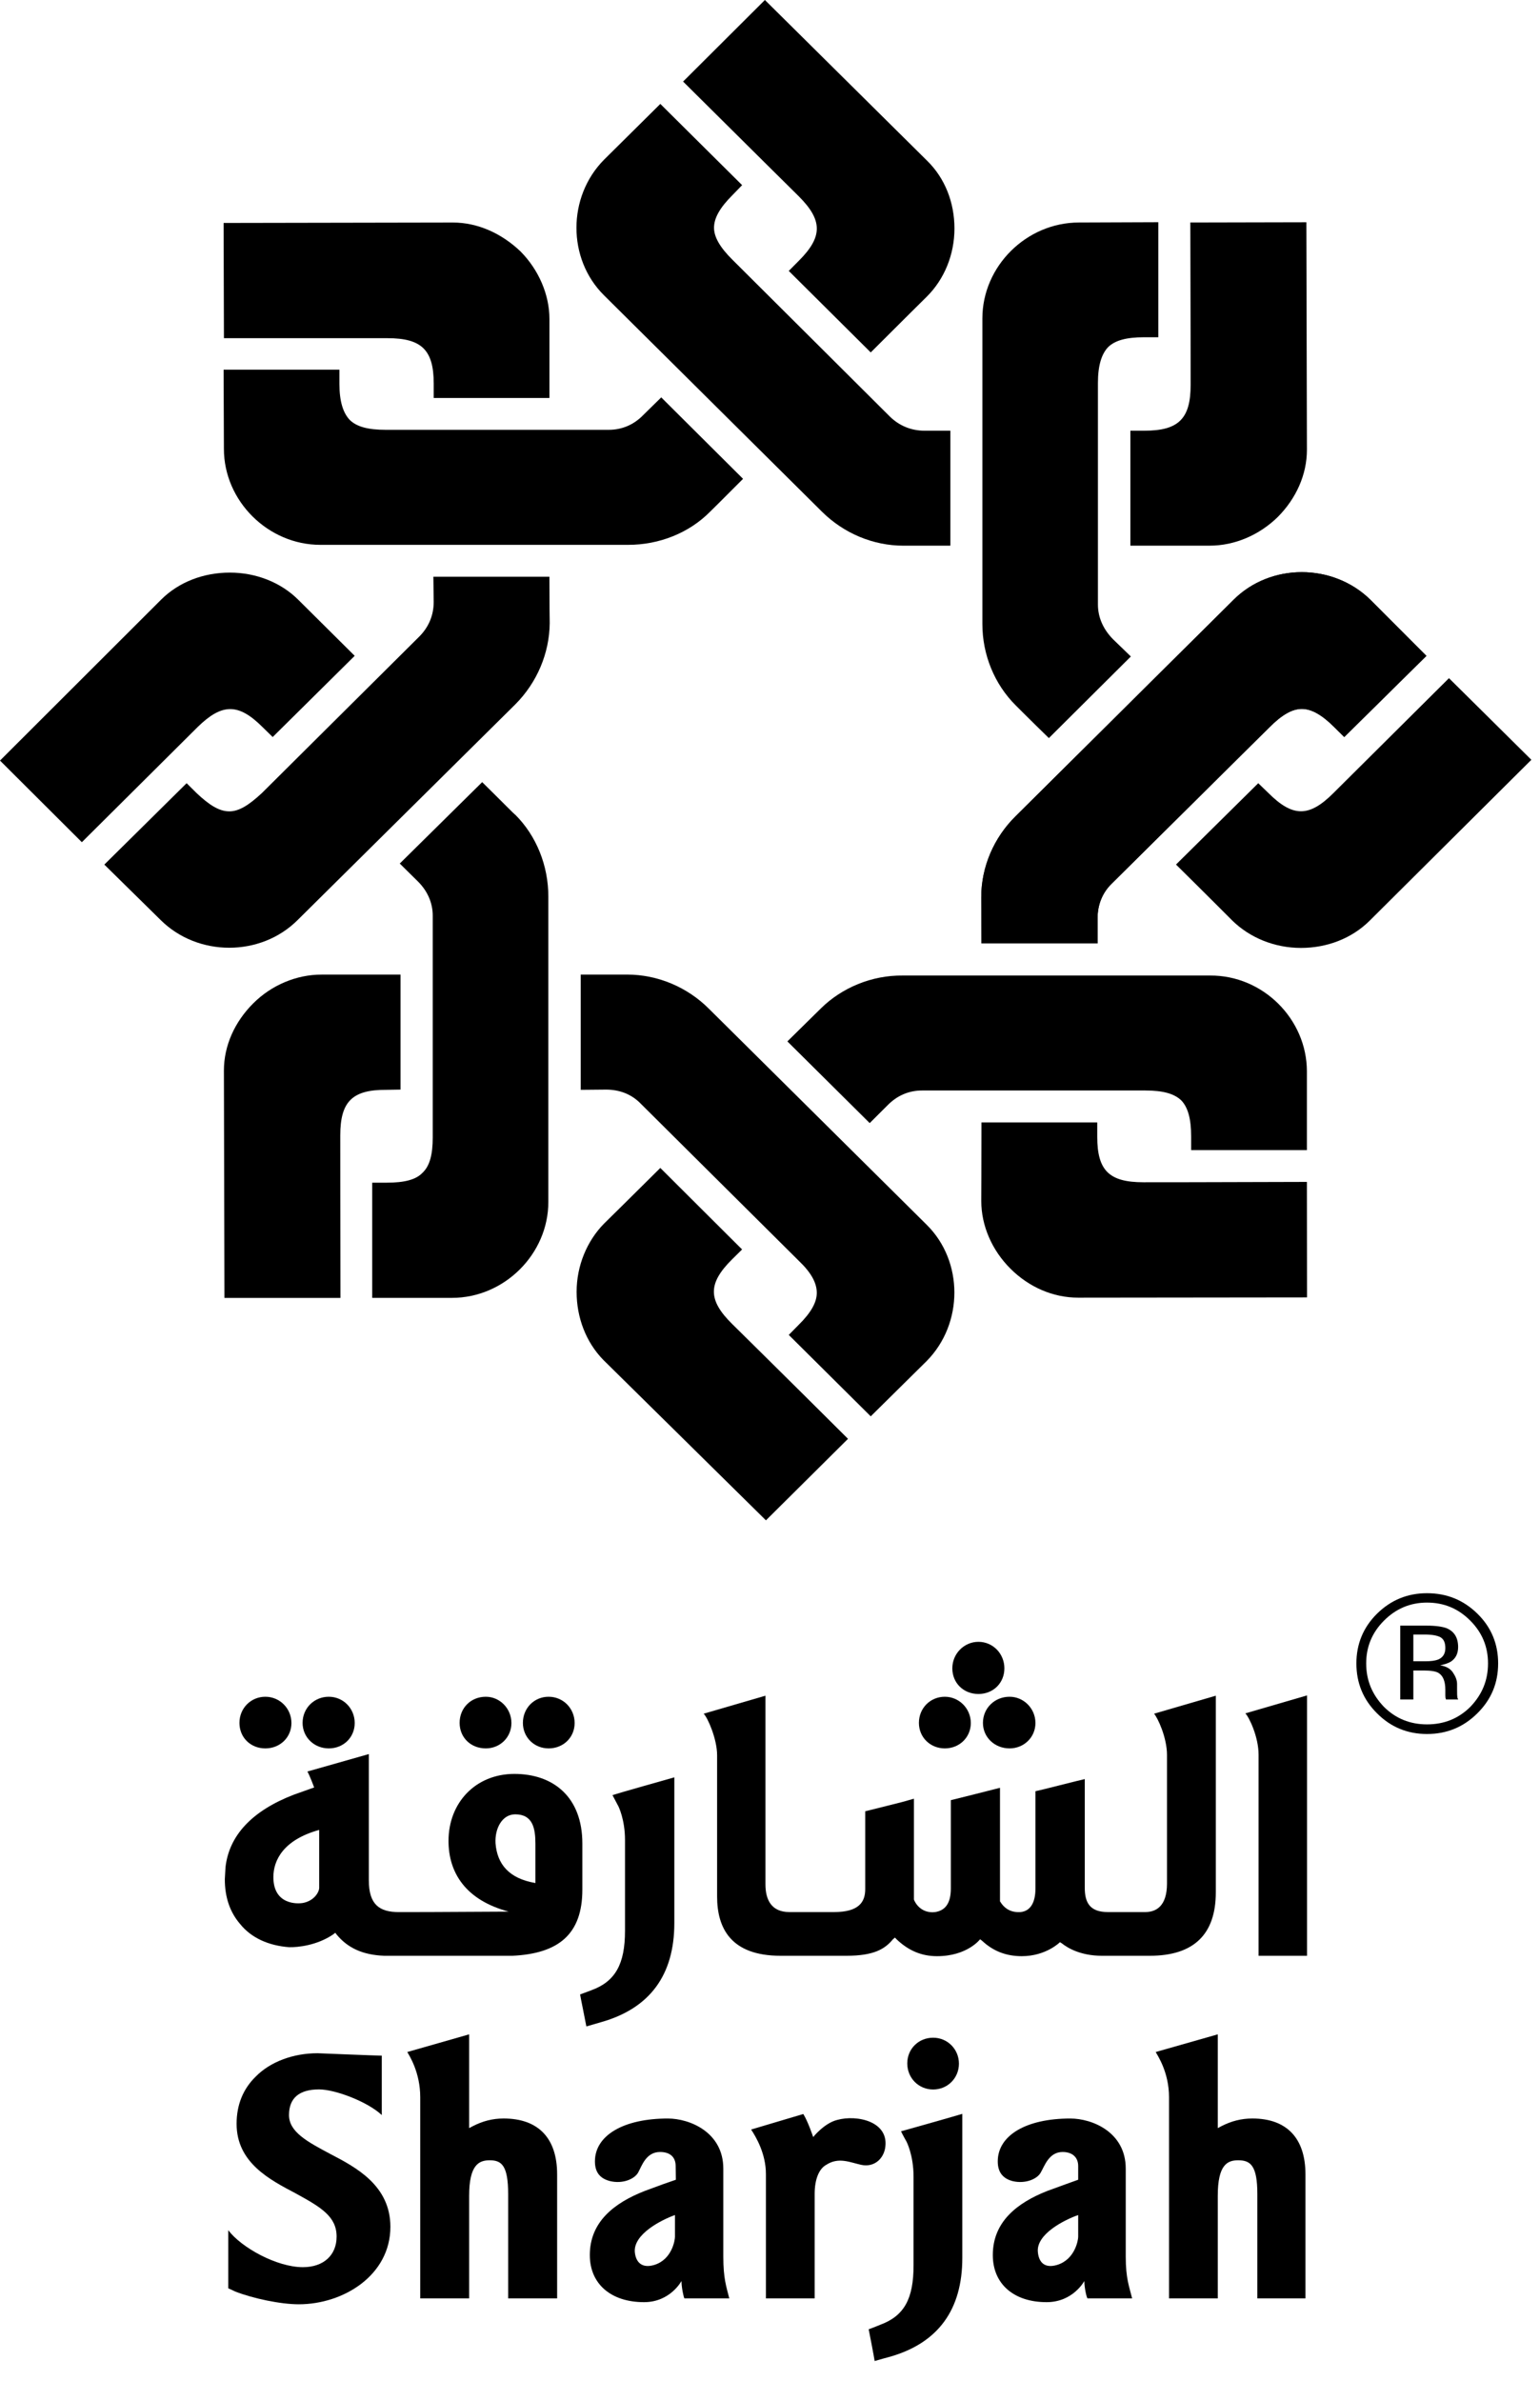 <?xml version="1.0" encoding="UTF-8"?>
<svg width="66px" height="102px" viewBox="0 0 66 102" version="1.1" xmlns="http://www.w3.org/2000/svg" xmlns:xlink="http://www.w3.org/1999/xlink">
    <title>Group Copy 3</title>
    <g id="Page-1" stroke="none" stroke-width="1" fill="none" fill-rule="evenodd">
        <g id="menu" transform="translate(-1006, -155)" fill="#000000">
            <g id="Group-Copy-3" transform="translate(1006, 155)">
                <path d="M10.956,88.971 C10.421,89.495 10.14,90.172 10.14,90.991 C10.14,92.668 11.583,93.395 12.677,93.974 C13.755,94.565 14.426,94.96 14.426,95.823 C14.426,96.613 13.876,97.133 12.979,97.133 C11.868,97.133 10.348,96.299 9.783,95.549 L9.783,98.038 C9.875,98.077 10.082,98.177 10.082,98.177 C10.842,98.473 12.021,98.723 12.803,98.723 C14.732,98.723 16.731,97.471 16.731,95.404 C16.731,93.639 15.263,92.859 14.174,92.293 C13.16,91.755 12.386,91.337 12.386,90.616 C12.386,89.896 12.813,89.517 13.674,89.517 C14.367,89.517 15.759,90.046 16.362,90.616 L16.362,88.071 C16.164,88.071 13.612,87.967 13.612,87.967 C12.565,87.967 11.583,88.331 10.956,88.971" id="Fill-185"></path>
                <path d="M25.497,92.601 C25.497,93.028 25.678,93.329 26.152,93.447 C26.684,93.573 27.189,93.362 27.349,93.079 C27.504,92.802 27.682,92.198 28.288,92.198 C28.727,92.198 28.957,92.426 28.957,92.802 C28.957,93.059 28.966,93.112 28.966,93.387 C28.691,93.479 28.157,93.668 27.637,93.865 C26.319,94.379 25.278,95.194 25.278,96.614 C25.278,97.853 26.186,98.632 27.602,98.632 C28.727,98.632 29.206,97.726 29.206,97.726 C29.206,97.985 29.293,98.408 29.332,98.471 L31.255,98.471 C31.13,97.968 30.999,97.626 30.999,96.679 L30.999,92.911 C30.999,91.346 29.553,90.764 28.624,90.764 C26.727,90.764 25.497,91.484 25.497,92.601 M27.209,96.511 C27.116,95.722 28.364,95.1 28.927,94.899 L28.927,95.833 C28.927,95.968 28.806,96.798 28.045,97.036 C27.519,97.194 27.259,96.933 27.209,96.511" id="Fill-187"></path>
                <path d="M42.761,92.601 C42.761,93.028 42.946,93.329 43.402,93.447 C43.939,93.573 44.448,93.362 44.603,93.079 C44.765,92.802 44.952,92.198 45.54,92.198 C45.959,92.198 46.208,92.426 46.208,92.802 L46.208,93.387 C45.953,93.479 45.422,93.668 44.888,93.865 C43.581,94.379 42.549,95.194 42.549,96.614 C42.549,97.853 43.448,98.632 44.855,98.632 C45.992,98.632 46.471,97.726 46.471,97.726 C46.471,97.985 46.558,98.408 46.607,98.471 L48.52,98.471 C48.398,97.968 48.246,97.626 48.246,96.679 L48.246,92.911 C48.246,91.346 46.81,90.764 45.87,90.764 C43.982,90.764 42.761,91.484 42.761,92.601 M44.483,96.511 C44.376,95.722 45.632,95.1 46.208,94.899 L46.208,95.833 C46.208,95.968 46.077,96.798 45.307,97.036 C44.776,97.194 44.53,96.933 44.483,96.511" id="Fill-189"></path>
                <path d="M32.191,91.236 C32.407,91.564 32.825,92.276 32.825,93.145 L32.825,98.471 L34.914,98.471 L34.914,93.993 C34.914,93.352 35.11,92.911 35.409,92.749 C35.943,92.403 36.422,92.643 36.911,92.749 C37.424,92.859 37.829,92.541 37.929,92.062 C38.151,90.89 36.726,90.587 35.875,90.826 C35.321,90.966 34.851,91.558 34.851,91.558 C34.851,91.558 34.628,90.89 34.427,90.571 L32.191,91.236 Z" id="Fill-191"></path>
                <path d="M38.615,91.312 C38.692,91.476 38.848,91.749 38.848,91.749 C38.848,91.749 39.152,92.323 39.152,93.254 L39.152,97.053 C39.152,98.486 38.756,99.224 37.711,99.606 C37.711,99.606 37.348,99.756 37.229,99.793 C37.259,99.942 37.46,100.971 37.485,101.154 C37.664,101.098 38.141,100.971 38.141,100.971 C40.213,100.379 41.242,98.948 41.242,96.737 L41.242,90.564 C41.004,90.639 38.848,91.25 38.615,91.312" id="Fill-193"></path>
                <path d="M49.53,87.915 C49.612,88.069 50.101,88.781 50.101,89.853 L50.101,98.471 L52.19,98.471 L52.19,94.078 C52.19,92.738 52.605,92.553 53.066,92.553 C53.595,92.553 53.886,92.781 53.886,94.002 L53.886,98.471 L55.948,98.471 L55.948,93.156 C55.948,91.608 55.147,90.763 53.672,90.763 C53.192,90.763 52.77,90.877 52.354,91.088 L52.19,91.175 L52.19,87.158 C51.927,87.232 49.776,87.845 49.53,87.915" id="Fill-195"></path>
                <path d="M17.455,87.915 C17.541,88.069 18.01,88.781 18.01,89.853 L18.01,98.471 L20.106,98.471 L20.106,94.078 C20.106,92.738 20.531,92.553 20.99,92.553 C21.499,92.553 21.778,92.781 21.778,94.002 L21.778,98.471 L23.877,98.471 L23.877,93.156 C23.877,91.608 23.074,90.763 21.583,90.763 C21.107,90.763 20.682,90.877 20.271,91.088 L20.106,91.175 L20.106,87.158 C19.86,87.232 17.692,87.845 17.455,87.915" id="Fill-197"></path>
                <path d="M38.883,88.403 C38.883,89.031 39.372,89.521 39.991,89.521 C40.612,89.521 41.097,89.031 41.097,88.413 C41.097,87.799 40.612,87.302 39.991,87.302 C39.372,87.302 38.883,87.776 38.883,88.403" id="Fill-199"></path>
                <path d="M21.965,83.792 C23.949,83.697 24.958,82.861 24.958,80.957 L24.958,78.982 C24.958,76.987 23.713,76 22.044,76 C20.391,76 19.222,77.225 19.222,78.871 C19.222,80.233 19.955,81.408 21.803,81.9 C18.103,81.92 18.139,81.92 17.089,81.92 C16.264,81.92 15.807,81.601 15.807,80.56 L15.807,75.15 L13.174,75.898 C13.277,76.071 13.464,76.58 13.464,76.58 L12.588,76.892 C10.795,77.584 9.823,78.637 9.665,79.99 L9.635,80.51 C9.635,81.277 9.85,81.922 10.295,82.436 C10.772,83.028 11.516,83.359 12.392,83.424 C12.769,83.433 13.593,83.346 14.283,82.874 L14.368,82.806 L14.439,82.897 C14.908,83.456 15.543,83.757 16.468,83.792 L21.965,83.792 Z M11.716,80.422 C11.716,79.709 12.133,78.828 13.679,78.399 L13.679,80.879 C13.679,81.057 13.478,81.422 13.009,81.524 C12.752,81.579 11.716,81.613 11.716,80.422 L11.716,80.422 Z M21.237,78.975 C21.2,78.337 21.521,77.732 22.081,77.732 C22.837,77.732 22.946,78.337 22.946,78.995 L22.946,80.675 C21.803,80.48 21.308,79.859 21.237,78.975 L21.237,78.975 Z" id="Fill-201"></path>
                <path d="M26.249,76.908 C26.327,77.056 26.47,77.327 26.47,77.327 C26.514,77.391 26.786,77.966 26.786,78.828 L26.786,82.723 C26.786,84.145 26.372,84.896 25.34,85.27 C25.34,85.27 25.027,85.39 24.861,85.448 C24.888,85.616 25.098,86.63 25.13,86.819 C25.289,86.775 25.781,86.63 25.781,86.63 C27.84,86.042 28.9,84.628 28.9,82.391 L28.9,76.147 C28.638,76.221 26.47,76.833 26.249,76.908" id="Fill-203"></path>
                <path d="M39.382,73.814 C39.382,74.434 39.868,74.907 40.493,74.907 C41.118,74.907 41.606,74.434 41.606,73.82 C41.606,73.193 41.098,72.694 40.493,72.694 C39.868,72.694 39.382,73.183 39.382,73.814" id="Fill-205"></path>
                <path d="M40.814,71.477 C40.814,72.105 41.293,72.576 41.933,72.576 C42.568,72.576 43.045,72.105 43.045,71.477 C43.045,70.845 42.551,70.341 41.933,70.341 C41.321,70.341 40.814,70.845 40.814,71.477" id="Fill-207"></path>
                <path d="M42.126,73.814 C42.126,74.431 42.628,74.907 43.268,74.907 C43.879,74.907 44.376,74.434 44.376,73.82 C44.376,73.193 43.869,72.694 43.268,72.694 C42.628,72.694 42.126,73.183 42.126,73.814" id="Fill-209"></path>
                <path d="M10.262,73.814 C10.262,74.434 10.73,74.907 11.372,74.907 C12.004,74.907 12.49,74.434 12.49,73.82 C12.49,73.193 11.988,72.694 11.372,72.694 C10.754,72.694 10.262,73.183 10.262,73.814" id="Fill-211"></path>
                <path d="M12.968,73.814 C12.968,74.431 13.464,74.907 14.091,74.907 C14.722,74.907 15.202,74.434 15.202,73.82 C15.202,73.193 14.709,72.694 14.091,72.694 C13.464,72.694 12.968,73.183 12.968,73.814" id="Fill-213"></path>
                <path d="M19.698,73.814 C19.698,74.434 20.168,74.907 20.822,74.907 C21.43,74.907 21.918,74.434 21.918,73.82 C21.918,73.193 21.416,72.694 20.822,72.694 C20.171,72.694 19.698,73.183 19.698,73.814" id="Fill-215"></path>
                <path d="M22.41,73.814 C22.41,74.431 22.891,74.907 23.513,74.907 C24.146,74.907 24.627,74.434 24.627,73.82 C24.627,73.193 24.135,72.694 23.513,72.694 C22.891,72.694 22.41,73.183 22.41,73.814" id="Fill-217"></path>
                <path d="M49.46,73.42 C49.612,73.591 50.014,74.432 50.014,75.192 L50.014,80.694 C50.014,81.674 49.541,81.919 49.081,81.919 L47.477,81.919 C46.69,81.919 46.49,81.491 46.49,80.878 L46.49,76.222 C46.243,76.272 44.603,76.699 44.376,76.742 L44.376,80.91 C44.376,81.537 44.145,81.879 43.739,81.919 C43.317,81.947 43.045,81.767 42.857,81.46 L42.857,76.595 C42.618,76.66 40.905,77.088 40.75,77.125 L40.75,80.91 C40.75,81.537 40.517,81.85 40.081,81.919 C39.633,81.974 39.31,81.725 39.168,81.386 L39.168,77.062 C39,77.108 38.691,77.197 38.691,77.197 C38.691,77.197 37.423,77.519 37.081,77.601 L37.081,80.937 C37.081,81.491 36.809,81.919 35.747,81.919 L33.831,81.919 C33.064,81.919 32.805,81.397 32.805,80.734 L32.805,72.649 L30.157,73.42 C30.331,73.591 30.733,74.504 30.733,75.201 L30.733,81.253 C30.733,82.604 31.318,83.792 33.454,83.792 L36.273,83.792 C37.461,83.792 37.928,83.498 38.27,83.084 L38.355,83.012 L38.423,83.084 C38.941,83.578 39.504,83.809 40.158,83.809 C41.459,83.809 42.004,83.084 42.004,83.084 L42.093,83.152 C42.576,83.604 43.139,83.809 43.789,83.809 C44.833,83.809 45.427,83.209 45.427,83.209 L45.503,83.256 C45.751,83.455 46.311,83.792 47.223,83.792 L49.277,83.792 C51.185,83.792 52.106,82.851 52.106,81.075 L52.106,72.649 L49.46,73.42 Z" id="Fill-219"></path>
                <path d="M56.015,83.792 L56.015,72.637 L53.373,73.406 C53.535,73.572 53.939,74.412 53.939,75.177 L53.939,83.792 L56.015,83.792 Z" id="Fill-221"></path>
                <path d="M12.785,25.698 C12.041,24.954 10.976,24.532 9.85,24.532 C8.739,24.532 7.678,24.925 6.914,25.682 L0,32.585 L3.508,36.083 C6.214,33.393 8.468,31.151 8.468,31.151 C9.517,30.123 10.221,30.123 11.251,31.151 L11.687,31.577 L15.201,28.098 C14.002,26.907 12.785,25.698 12.785,25.698" id="Fill-223"></path>
                <path d="M17.907,37.761 C18.316,38.166 18.546,38.673 18.546,39.234 L18.546,48.728 C18.546,49.471 18.416,49.961 18.102,50.251 C17.823,50.541 17.337,50.67 16.565,50.67 L15.952,50.67 L15.952,55.605 L19.37,55.605 C21.62,55.605 23.5,53.719 23.5,51.499 L23.5,38.406 C23.5,37.092 22.992,35.811 22.08,34.903 C22.08,34.926 21.464,34.294 20.665,33.509 L17.133,36.997 L17.907,37.761 Z" id="Fill-225"></path>
                <path d="M25.887,52.424 C25.152,53.172 24.712,54.233 24.712,55.346 C24.712,56.452 25.113,57.506 25.864,58.271 L32.826,65.136 L36.343,61.644 C33.642,58.953 31.376,56.722 31.376,56.722 C30.335,55.693 30.335,54.987 31.376,53.953 L31.804,53.531 L28.299,50.038 C27.107,51.227 25.887,52.424 25.887,52.424" id="Fill-227"></path>
                <path d="M38.034,47.358 C38.448,46.934 38.952,46.72 39.521,46.72 L49.081,46.72 C49.85,46.72 50.329,46.858 50.628,47.146 C50.906,47.438 51.049,47.922 51.049,48.68 L51.049,49.274 L56.01,49.274 L56.01,45.903 C56.01,43.662 54.126,41.779 51.858,41.795 L38.691,41.795 C37.364,41.779 36.078,42.314 35.171,43.213 C35.171,43.213 34.544,43.83 33.745,44.617 L37.273,48.117 L38.034,47.358 Z" id="Fill-229"></path>
                <path d="M47.039,39.332 C47.039,38.774 47.239,38.254 47.64,37.863 L54.412,31.152 C54.942,30.623 55.376,30.372 55.794,30.372 C56.203,30.372 56.653,30.623 57.182,31.152 L57.611,31.577 L61.132,28.1 L58.734,25.698 C57.124,24.118 54.447,24.118 52.866,25.698 L43.531,34.965 C42.589,35.891 42.054,37.149 42.054,38.439 C42.054,38.439 42.054,39.312 42.064,40.418 L47.039,40.418 L47.039,39.332 Z" id="Fill-231"></path>
                <path d="M52.809,39.436 C53.567,40.18 54.628,40.612 55.754,40.612 C56.877,40.612 57.932,40.206 58.697,39.448 L65.63,32.552 L62.099,29.055 C59.393,31.744 57.146,33.978 57.146,33.978 C56.108,35.017 55.405,35.017 54.363,33.978 L53.925,33.555 L50.4,37.04 C51.601,38.224 52.809,39.436 52.809,39.436" id="Fill-233"></path>
                <path d="M47.698,27.384 C47.287,26.965 47.054,26.459 47.054,25.899 L47.054,16.408 C47.054,15.659 47.209,15.168 47.49,14.873 C47.785,14.583 48.274,14.449 49.029,14.449 L49.642,14.449 L49.642,9.52 L46.242,9.533 C43.988,9.533 42.102,11.409 42.102,13.641 L42.102,26.736 C42.102,28.05 42.619,29.314 43.532,30.222 C43.532,30.222 44.15,30.844 44.952,31.622 L48.465,28.126 L47.698,27.384 Z" id="Fill-235"></path>
                <path d="M23.547,13.664 C23.547,12.624 23.087,11.559 22.308,10.772 C21.499,10 20.473,9.534 19.414,9.534 L9.583,9.552 L9.597,14.489 L16.608,14.489 C18.061,14.489 18.588,14.987 18.588,16.432 L18.588,17.051 L23.547,17.051 L23.547,13.664 Z" id="Fill-237"></path>
                <path d="M18.587,25.788 C18.587,26.367 18.369,26.877 17.958,27.284 L11.222,33.979 C10.666,34.496 10.235,34.766 9.824,34.761 C9.398,34.761 8.973,34.496 8.425,33.979 L7.998,33.555 L4.471,37.042 L6.888,39.42 C8.481,40.999 11.17,40.999 12.753,39.42 L22.082,30.18 C23.018,29.243 23.546,27.984 23.559,26.701 C23.559,26.701 23.546,25.822 23.546,24.708 L18.573,24.708 L18.587,25.788 Z" id="Fill-239"></path>
                <path d="M13.778,41.755 C12.706,41.755 11.635,42.203 10.849,42.991 C10.058,43.781 9.596,44.801 9.596,45.865 L9.619,55.607 L14.59,55.607 C14.583,51.805 14.583,48.643 14.583,48.643 C14.583,47.193 15.101,46.682 16.562,46.692 L17.166,46.682 L17.166,41.755 L13.778,41.755 Z" id="Fill-241"></path>
                <path d="M42.055,51.459 C42.055,52.513 42.512,53.566 43.308,54.357 C44.097,55.144 45.128,55.596 46.208,55.596 L56.015,55.585 L56.01,50.637 C52.189,50.652 49.006,50.652 49.006,50.652 C47.533,50.652 47.025,50.147 47.025,48.703 L47.025,48.089 L42.063,48.089 C42.063,49.761 42.055,51.459 42.055,51.459" id="Fill-243"></path>
                <path d="M25.974,46.682 C26.55,46.682 27.075,46.88 27.47,47.295 L34.225,54.008 C34.768,54.525 35.005,54.964 35.005,55.391 C35.005,55.789 34.768,56.23 34.225,56.765 L33.804,57.192 L37.317,60.68 L39.717,58.309 C41.297,56.705 41.297,54.039 39.717,52.475 L30.399,43.235 C29.455,42.282 28.173,41.754 26.881,41.754 L24.888,41.754 L24.888,46.692 L25.974,46.682 Z" id="Fill-245"></path>
                <path d="M47.039,39.332 C47.039,38.774 47.239,38.254 47.64,37.863 L54.412,31.152 C54.942,30.623 55.376,30.372 55.794,30.372 C56.203,30.372 56.653,30.623 57.182,31.152 L57.611,31.577 L61.132,28.1 L58.734,25.698 C57.124,24.118 54.447,24.118 52.866,25.698 L43.531,34.965 C42.589,35.891 42.054,37.149 42.054,38.439 C42.054,38.439 42.054,39.312 42.064,40.418 L47.039,40.418 L47.039,39.332 Z" id="Fill-247"></path>
                <path d="M51.842,23.378 C52.91,23.378 53.962,22.93 54.759,22.152 C55.549,21.359 56.011,20.335 56.011,19.269 L55.987,9.522 L51.014,9.533 C51.027,13.315 51.027,16.493 51.027,16.493 C51.027,17.941 50.509,18.453 49.044,18.453 L48.445,18.453 L48.445,23.378 L51.842,23.378 Z" id="Fill-249"></path>
                <path d="M39.636,18.454 C39.057,18.454 38.539,18.246 38.126,17.836 L31.391,11.129 C30.855,10.599 30.601,10.154 30.601,9.758 C30.601,9.34 30.855,8.897 31.376,8.375 L31.805,7.932 L28.3,4.452 L25.888,6.842 C24.315,8.428 24.307,11.092 25.888,12.654 L35.226,21.922 C36.165,22.853 37.424,23.379 38.72,23.379 L40.73,23.379 L40.73,18.454 L39.636,18.454 Z" id="Fill-251"></path>
                <path d="M39.717,12.712 C40.472,11.965 40.905,10.905 40.905,9.791 C40.905,8.672 40.497,7.632 39.731,6.884 L32.782,0 L29.275,3.494 C31.972,6.173 34.231,8.408 34.231,8.408 C35.264,9.44 35.264,10.147 34.231,11.177 L33.804,11.607 L37.317,15.099 C38.511,13.904 39.717,12.712 39.717,12.712" id="Fill-253"></path>
                <path d="M27.564,17.786 C27.166,18.196 26.656,18.415 26.087,18.415 L16.539,18.415 C15.759,18.415 15.279,18.279 14.985,17.987 C14.709,17.692 14.547,17.209 14.547,16.458 L14.547,15.839 L9.583,15.839 L9.596,19.233 C9.596,21.462 11.486,23.346 13.735,23.343 L26.91,23.343 C28.259,23.346 29.54,22.827 30.432,21.923 C30.432,21.923 31.055,21.312 31.845,20.515 L28.339,17.025 L27.564,17.786 Z" id="Fill-255"></path>
                <path d="M61.127,69.647 C61.523,69.647 61.813,69.689 61.999,69.758 C62.328,69.897 62.491,70.167 62.491,70.565 C62.491,70.845 62.386,71.055 62.177,71.191 C62.072,71.256 61.915,71.307 61.721,71.348 C61.966,71.385 62.156,71.485 62.268,71.656 C62.38,71.824 62.446,71.979 62.446,72.15 L62.446,72.372 C62.446,72.448 62.446,72.525 62.449,72.61 C62.454,72.699 62.461,72.756 62.475,72.774 L62.496,72.812 L61.966,72.812 C61.966,72.801 61.965,72.794 61.965,72.781 C61.957,72.768 61.957,72.762 61.95,72.749 L61.943,72.64 L61.943,72.4 C61.943,72.025 61.842,71.786 61.642,71.669 C61.523,71.602 61.313,71.57 61.021,71.57 L60.572,71.57 L60.572,72.812 L60.011,72.812 L60.011,69.647 L61.127,69.647 Z M61.733,70.144 C61.594,70.069 61.364,70.028 61.047,70.028 L60.572,70.028 L60.572,71.175 L61.079,71.175 C61.318,71.175 61.496,71.151 61.623,71.105 C61.836,71.02 61.943,70.855 61.943,70.612 C61.943,70.378 61.876,70.226 61.733,70.144 L61.733,70.144 Z M63.319,73.4 C62.72,73.997 62.002,74.29 61.157,74.29 C60.321,74.29 59.603,73.997 59.011,73.4 C58.425,72.817 58.131,72.107 58.131,71.264 C58.131,70.438 58.425,69.72 59.014,69.137 C59.612,68.548 60.326,68.258 61.157,68.258 C62.002,68.258 62.72,68.548 63.319,69.137 C63.912,69.717 64.206,70.434 64.206,71.264 C64.206,72.107 63.912,72.812 63.319,73.4 L63.319,73.4 Z M59.311,69.436 C58.806,69.943 58.551,70.549 58.551,71.264 C58.551,71.994 58.806,72.6 59.311,73.126 C59.816,73.631 60.438,73.878 61.157,73.878 C61.888,73.878 62.507,73.631 63.015,73.126 C63.519,72.6 63.772,71.994 63.772,71.264 C63.772,70.549 63.519,69.943 63.015,69.436 C62.499,68.917 61.888,68.66 61.157,68.66 C60.445,68.66 59.827,68.917 59.311,69.436 L59.311,69.436 Z" id="Fill-257"></path>
            </g>
        </g>
    </g>
</svg>
